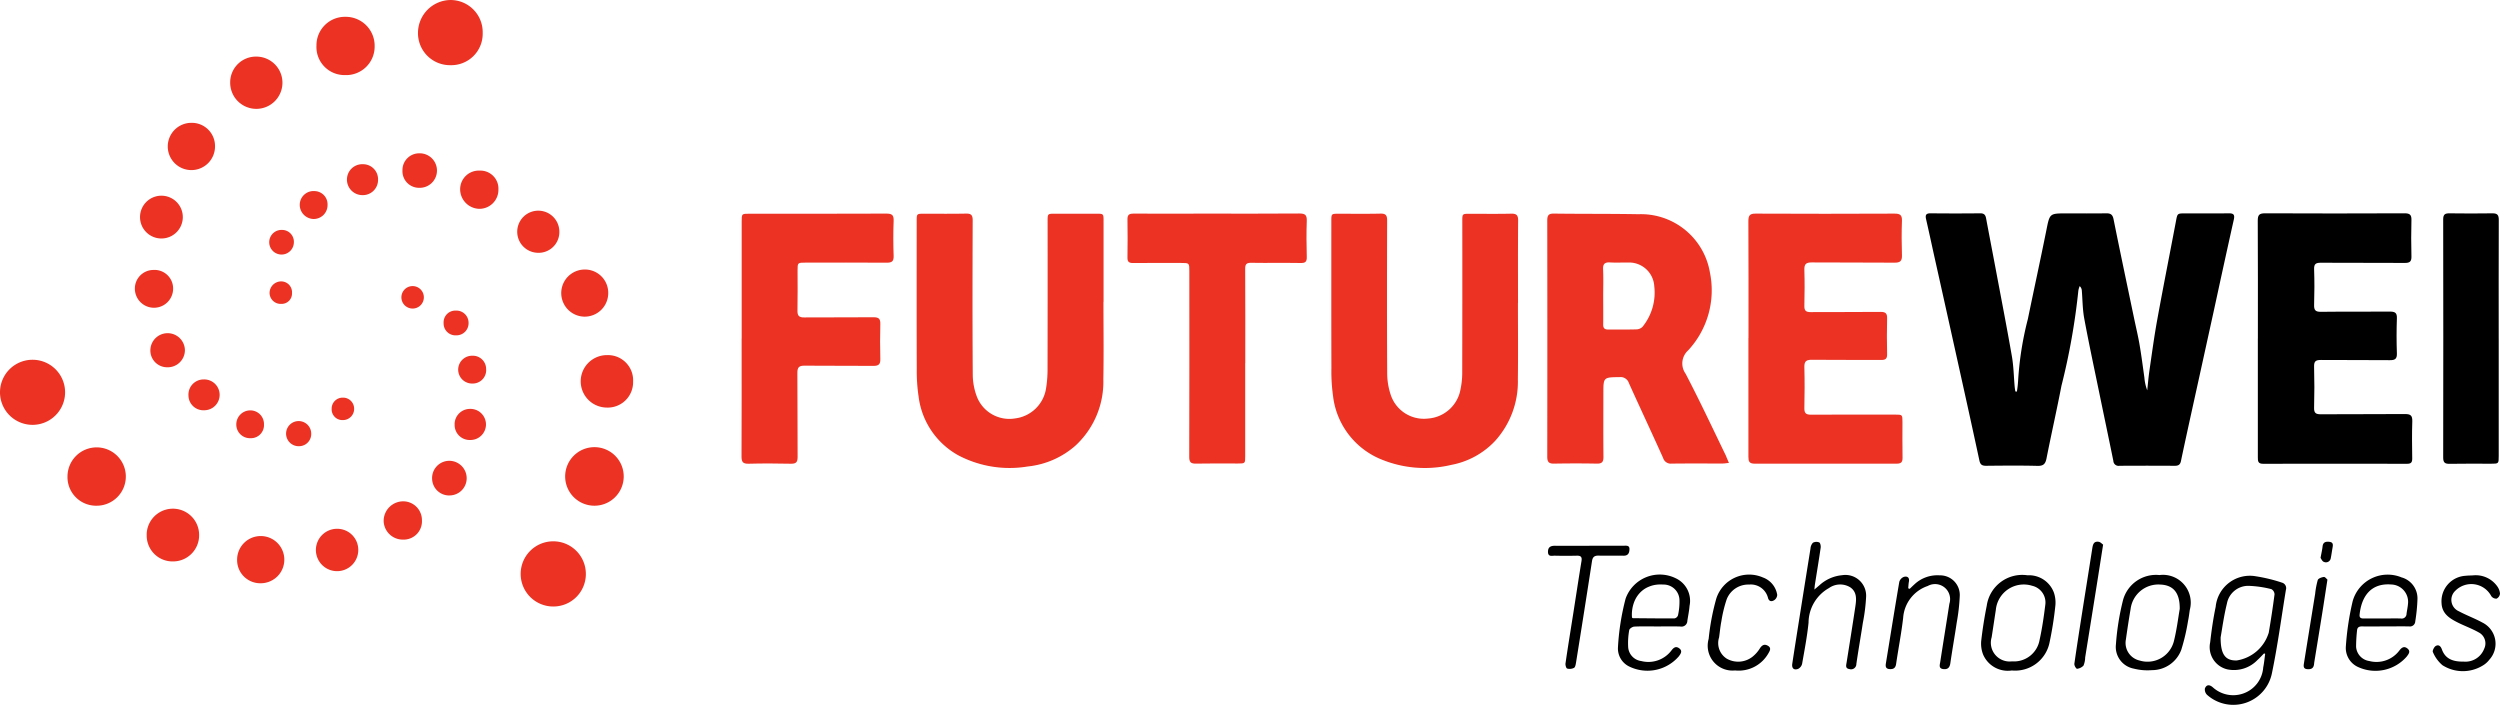 <?xml version="1.0" encoding="UTF-8"?> <svg xmlns="http://www.w3.org/2000/svg" xmlns:xlink="http://www.w3.org/1999/xlink" id="FutureWei-204x57" width="204.949" height="57.782" viewBox="0 0 204.949 57.782"><defs><clipPath id="clip-path"><rect id="Rectangle_567" data-name="Rectangle 567" width="204.949" height="57.782" fill="none"></rect></clipPath></defs><g id="Group_972" data-name="Group 972" clip-path="url(#clip-path)"><path id="Path_3674" data-name="Path 3674" d="M314.621,48.64a8.353,8.353,0,0,0,.1-.9,26.45,26.45,0,0,1,.8-5.053c.5-2.427,1.028-4.846,1.516-7.275.277-1.376.251-1.382,1.643-1.382,1.079,0,2.159.012,3.238-.006.361-.006.545.078.625.475.546,2.715,1.121,5.424,1.686,8.135.151.723.325,1.442.45,2.17.153.893.268,1.793.394,2.691a3.812,3.812,0,0,0,.233,1.039c.055-.519.1-1.039.171-1.555.207-1.415.395-2.834.651-4.24.49-2.694,1.025-5.382,1.534-8.073.12-.633.107-.636.762-.636,1.187,0,2.375.01,3.562-.006.4-.005.508.112.418.516-.559,2.492-1.1,4.989-1.642,7.485q-.974,4.44-1.952,8.88c-.25,1.142-.5,2.284-.739,3.43-.063.3-.218.389-.513.387q-2.267-.016-4.534,0a.425.425,0,0,1-.495-.4c-.38-1.87-.775-3.737-1.16-5.606-.416-2.019-.85-4.036-1.226-6.063-.14-.752-.138-1.53-.2-2.3a.525.525,0,0,0-.173-.361,1.591,1.591,0,0,0-.111.374,54.864,54.864,0,0,1-1.388,7.809c-.38,1.979-.829,3.945-1.218,5.923-.088.45-.239.643-.738.63-1.4-.036-2.806-.021-4.21-.007-.328,0-.482-.079-.558-.433-.642-2.994-1.307-5.983-1.969-8.973q-.894-4.034-1.794-8.067c-.2-.916-.4-1.834-.609-2.749-.077-.336,0-.48.376-.476q2.035.022,4.071,0c.324,0,.425.144.476.42.248,1.332.506,2.661.756,3.992.457,2.435.932,4.868,1.357,7.308.142.816.154,1.654.227,2.482.012.134.036.266.055.4l.125.014" transform="translate(-149.277 -16.536)"></path><path id="Path_3675" data-name="Path 3675" d="M161.51,41.3c0,2.11.032,4.221-.009,6.33a7.133,7.133,0,0,1-2.283,5.458A7,7,0,0,1,155.3,54.8a9.019,9.019,0,0,1-5.692-.917,6.406,6.406,0,0,1-3.249-4.8,14.2,14.2,0,0,1-.153-2.252c-.014-4.051-.007-8.1-.006-12.152,0-.6,0-.6.618-.6,1.141,0,2.282.014,3.422-.01.423-.009.552.124.55.551-.015,4.22-.023,8.44.006,12.661a5.184,5.184,0,0,0,.339,1.8,2.856,2.856,0,0,0,3.126,1.78,2.928,2.928,0,0,0,2.55-2.5,9.561,9.561,0,0,0,.116-1.423q.013-6.122.005-12.245c0-.613,0-.614.611-.615q1.688,0,3.376,0c.6,0,.6,0,.6.617V41.3" transform="translate(-71.05 -16.558)" fill="#eb3223"></path><path id="Path_3676" data-name="Path 3676" d="M227.638,41.384c0,2.1.02,4.191-.006,6.285a7.236,7.236,0,0,1-1.865,5.034,6.588,6.588,0,0,1-3.591,1.966,9.368,9.368,0,0,1-5.887-.512,6.414,6.414,0,0,1-3.81-5.15,14.517,14.517,0,0,1-.133-2.254c-.012-4.02-.006-8.041-.006-12.062,0-.61,0-.61.607-.611,1.141,0,2.283.016,3.423-.01.433-.01.546.143.545.559-.013,4.19-.02,8.38.005,12.57a5.618,5.618,0,0,0,.3,1.761,2.861,2.861,0,0,0,3.051,1.909,2.913,2.913,0,0,0,2.665-2.426,6.472,6.472,0,0,0,.135-1.281q.014-6.24.006-12.478c0-.6,0-.6.619-.6,1.125,0,2.251.017,3.376-.009.437-.011.586.113.582.567-.021,2.249-.01,4.5-.01,6.747" transform="translate(-103.198 -16.558)" fill="#eb3223"></path><path id="Path_3677" data-name="Path 3677" d="M360.111,44.28c0-3.22.009-6.44-.01-9.661,0-.466.125-.6.6-.6q5.713.026,11.426,0c.407,0,.585.095.573.54-.028,1-.024,2,0,3,.009.406-.132.531-.535.528-2.3-.015-4.6,0-6.893-.015-.41,0-.565.093-.551.534.034.969.031,1.941,0,2.911-.013.433.1.584.559.578,1.881-.025,3.762,0,5.644-.019.431,0,.6.094.583.557q-.051,1.432,0,2.866c.016.465-.161.565-.589.56-1.881-.02-3.762,0-5.644-.017-.412,0-.566.1-.555.542q.046,1.686,0,3.374c-.012.443.15.539.558.536,2.3-.016,4.6,0,6.893-.019.468,0,.614.125.6.6-.035,1.016-.02,2.033-.006,3.05,0,.319-.1.428-.427.428q-5.9-.013-11.8,0c-.418,0-.429-.215-.429-.523q.008-4.877,0-9.753" transform="translate(-175.011 -16.532)"></path><path id="Path_3678" data-name="Path 3678" d="M278.865,44.249c0-3.189.008-6.379-.009-9.567,0-.453.111-.616.593-.613q5.69.027,11.379,0c.45,0,.635.1.618.591-.035.939-.03,1.88,0,2.819.014.461-.131.615-.6.611-2.267-.022-4.533,0-6.8-.02-.475,0-.611.146-.6.607.031.985.022,1.972,0,2.958-.006.376.117.511.505.508,1.912-.016,3.824.006,5.736-.017.436-.005.553.137.542.552-.026.97-.021,1.941,0,2.912.007.363-.117.479-.477.476-1.9-.013-3.793.007-5.69-.014-.456-.005-.629.117-.616.6.03,1.124.023,2.249,0,3.373-.008.409.142.53.54.528,2.3-.014,4.595-.008,6.892-.007.608,0,.609,0,.61.621,0,.971-.011,1.942.007,2.912.007.36-.118.49-.48.489q-5.828-.012-11.656,0c-.439,0-.5-.2-.5-.565q.012-4.877,0-9.753" transform="translate(-135.525 -16.557)" fill="#eb3223"></path><path id="Path_3679" data-name="Path 3679" d="M118.287,44.294q0-4.784,0-9.568c0-.645,0-.648.621-.648,3.747,0,7.494.007,11.241-.01.465,0,.613.122.595.6-.037.954-.034,1.911,0,2.865.016.466-.16.563-.588.559-2.205-.017-4.41-.008-6.615-.006-.672,0-.673,0-.673.651,0,1.094.016,2.188-.008,3.282-.009.421.125.565.553.561,1.9-.017,3.793.005,5.69-.015.432,0,.56.139.55.555-.024.954-.028,1.911,0,2.866.014.458-.16.57-.592.565-1.865-.019-3.732.005-5.6-.017-.457-.006-.613.116-.609.594.024,2.3,0,4.592.02,6.887,0,.421-.117.567-.548.558-1.156-.025-2.313-.032-3.468,0-.494.015-.585-.172-.582-.617.016-3.22.009-6.44.009-9.661" transform="translate(-57.484 -16.557)" fill="#eb3223"></path><path id="Path_3680" data-name="Path 3680" d="M189.475,46.329q0,3.813,0,7.626c0,.6,0,.6-.62.6-1.141,0-2.283-.016-3.423.009-.433.01-.546-.14-.545-.559q.018-7.6.008-15.207c0-.684,0-.684-.675-.684-1.311,0-2.621-.009-3.932.006-.334,0-.47-.093-.465-.442q.024-1.571,0-3.143c-.006-.379.157-.468.5-.466,2.02.01,4.04,0,6.06,0,2.513,0,5.027.011,7.54-.01.467,0,.615.126.6.6-.035.985-.025,1.972,0,2.958.009.377-.1.509-.491.5-1.356-.022-2.714.006-4.07-.016-.394-.007-.49.126-.488.5.014,2.573.007,5.146.007,7.719" transform="translate(-87.394 -16.557)" fill="#eb3223"></path><path id="Path_3681" data-name="Path 3681" d="M394.23,44.307q0,4.8,0,9.607c0,.635,0,.636-.64.637-1.125,0-2.25-.014-3.374.008-.392.008-.539-.093-.538-.513q.017-9.768,0-19.536c0-.408.162-.49.52-.486,1.171.014,2.342.02,3.513,0,.412-.007.526.146.524.541-.012,3.248-.007,6.5-.006,9.744" transform="translate(-189.386 -16.535)"></path><path id="Path_3682" data-name="Path 3682" d="M0,60.043a2.668,2.668,0,1,1,5.336,0,2.668,2.668,0,1,1-5.336,0" transform="translate(0 -27.882)" fill="#eb3223"></path><path id="Path_3683" data-name="Path 3683" d="M88.42,89.021a2.662,2.662,0,0,1-2.676,2.661,2.672,2.672,0,1,1,2.676-2.661" transform="translate(-40.392 -41.961)" fill="#eb3223"></path><path id="Path_3684" data-name="Path 3684" d="M71.971,2.694a2.576,2.576,0,0,1-2.649,2.648,2.62,2.62,0,0,1-2.655-2.664A2.7,2.7,0,0,1,69.339,0a2.637,2.637,0,0,1,2.632,2.695" transform="translate(-32.4 0.001)" fill="#eb3223"></path><path id="Path_3685" data-name="Path 3685" d="M13.159,76.122a2.346,2.346,0,0,1-2.394-2.4,2.391,2.391,0,1,1,2.394,2.4" transform="translate(-5.232 -34.664)" fill="#eb3223"></path><path id="Path_3686" data-name="Path 3686" d="M94.936,73.734a2.4,2.4,0,1,1-2.4-2.415,2.4,2.4,0,0,1,2.4,2.415" transform="translate(-43.804 -34.661)" fill="#eb3223"></path><path id="Path_3687" data-name="Path 3687" d="M50.475,5.041a2.333,2.333,0,0,1,2.378-2.358,2.371,2.371,0,0,1,2.391,2.412,2.335,2.335,0,0,1-2.423,2.364,2.3,2.3,0,0,1-2.346-2.418" transform="translate(-24.531 -1.304)" fill="#eb3223"></path><path id="Path_3688" data-name="Path 3688" d="M287.664,90.332l.407-.344a3.168,3.168,0,0,1,1.862-.83,1.7,1.7,0,0,1,1.971,1.751,14.747,14.747,0,0,1-.267,2.146c-.171,1.126-.37,2.247-.533,3.373a.436.436,0,0,1-.571.425c-.347-.051-.268-.3-.23-.535.244-1.535.491-3.069.72-4.606.085-.571.14-1.174-.415-1.558a1.585,1.585,0,0,0-1.75.058,3.281,3.281,0,0,0-1.674,2.841c-.116,1.131-.331,2.252-.529,3.373a.628.628,0,0,1-.333.415c-.344.122-.527-.059-.472-.426.177-1.171.363-2.341.548-3.511q.469-2.963.944-5.924a.784.784,0,0,1,.2-.483.609.609,0,0,1,.519-.025c.088.039.137.287.117.429-.144,1-.312,2.007-.471,3.009-.016.1-.022.207-.045.422" transform="translate(-138.92 -42.003)"></path><path id="Path_3689" data-name="Path 3689" d="M302.726,92.867c.12-.114.236-.232.36-.342a2.738,2.738,0,0,1,2.1-.769,1.61,1.61,0,0,1,1.646,1.733,15.764,15.764,0,0,1-.24,2.1c-.167,1.126-.368,2.246-.53,3.371-.053.369-.225.523-.581.48-.392-.048-.285-.341-.25-.568.246-1.6.507-3.189.752-4.784a1.235,1.235,0,0,0-1.775-1.46,2.97,2.97,0,0,0-2.014,2.617c-.148,1.266-.394,2.521-.579,3.784-.051.345-.246.435-.544.411s-.335-.209-.294-.46c.365-2.23.721-4.462,1.1-6.689a.628.628,0,0,1,.374-.409c.281-.08.481.048.413.4-.033.176-.038.357-.055.536l.112.042" transform="translate(-146.174 -44.589)"></path><path id="Path_3690" data-name="Path 3690" d="M96.927,58.81a2.079,2.079,0,0,1-2.168,2.129,2.149,2.149,0,0,1,.048-4.3,2.063,2.063,0,0,1,2.12,2.17" transform="translate(-45.026 -27.527)" fill="#eb3223"></path><path id="Path_3691" data-name="Path 3691" d="M23.394,83.289a2.148,2.148,0,0,1,4.3.026,2.14,2.14,0,0,1-2.166,2.161,2.118,2.118,0,0,1-2.13-2.188" transform="translate(-11.37 -39.45)" fill="#eb3223"></path><path id="Path_3692" data-name="Path 3692" d="M38.866,9.027a2.142,2.142,0,1,1-2.15,2.116,2.113,2.113,0,0,1,2.15-2.116" transform="translate(-17.845 -4.387)" fill="#eb3223"></path><path id="Path_3693" data-name="Path 3693" d="M391.291,91.773a2.163,2.163,0,0,1,2.01.9,1.193,1.193,0,0,1,.223.593.524.524,0,0,1-.279.413.5.5,0,0,1-.441-.216,1.847,1.847,0,0,0-2.959-.414,1.018,1.018,0,0,0,.307,1.665c.623.333,1.293.578,1.913.917a1.938,1.938,0,0,1,.584,3.054,1.873,1.873,0,0,1-.55.485,3.118,3.118,0,0,1-3.292-.034,2.866,2.866,0,0,1-.786-1.081c-.055-.1.1-.412.23-.492.239-.141.41,0,.509.277.259.717.819,1.018,1.784,1a1.641,1.641,0,0,0,1.681-1.048,1.013,1.013,0,0,0-.457-1.352c-.547-.309-1.146-.524-1.709-.806-.659-.332-1.281-.711-1.325-1.569a2.09,2.09,0,0,1,1.955-2.259c.2-.024.4-.023.6-.034" transform="translate(-188.575 -44.602)"></path><path id="Path_3694" data-name="Path 3694" d="M250.283,87.038c.94,0,1.88,0,2.82,0,.206,0,.48-.05.472.283-.007.3-.1.541-.484.535-.677-.012-1.356.011-2.034-.007-.339-.009-.5.1-.553.452q-.64,4.15-1.307,8.3c-.026.16-.06.385-.168.45a.773.773,0,0,1-.561.056c-.083-.024-.157-.282-.137-.42.2-1.385.428-2.766.645-4.149.222-1.413.435-2.828.666-4.239.053-.327-.041-.452-.376-.444-.6.014-1.2.014-1.8,0-.229-.007-.572.124-.571-.32,0-.419.26-.5.616-.493.924.01,1.849,0,2.774,0" transform="translate(-119.992 -42.3)"></path><path id="Path_3695" data-name="Path 3695" d="M274.675,99.535a2.037,2.037,0,0,1-2.185-2.585,19.172,19.172,0,0,1,.625-3.3,2.825,2.825,0,0,1,3.815-1.739,1.812,1.812,0,0,1,1.18,1.429.555.555,0,0,1-.241.433c-.184.121-.412.14-.509-.163a1.451,1.451,0,0,0-1.554-1.113,1.894,1.894,0,0,0-1.844,1.226,11,11,0,0,0-.43,1.784c-.087.436-.124.883-.187,1.324a1.512,1.512,0,0,0,.628,1.74A1.9,1.9,0,0,0,276.1,98.4a2.691,2.691,0,0,0,.6-.69c.178-.262.372-.36.654-.192s.165.39.045.594a2.8,2.8,0,0,1-2.726,1.427" transform="translate(-132.415 -44.574)"></path><path id="Path_3696" data-name="Path 3696" d="M30.631,21.527a1.937,1.937,0,1,1-1.921-1.936,1.9,1.9,0,0,1,1.921,1.936" transform="translate(-13.004 -9.521)" fill="#eb3223"></path><path id="Path_3697" data-name="Path 3697" d="M91.392,42.987a1.911,1.911,0,0,1,1.941,1.924,1.931,1.931,0,0,1-1.98,1.939,1.932,1.932,0,0,1,.04-3.863" transform="translate(-43.47 -20.892)" fill="#eb3223"></path><path id="Path_3698" data-name="Path 3698" d="M37.819,87.4a1.935,1.935,0,1,1,1.954,1.955A1.9,1.9,0,0,1,37.819,87.4" transform="translate(-18.38 -41.54)" fill="#eb3223"></path><path id="Path_3699" data-name="Path 3699" d="M24.053,34.721a1.754,1.754,0,1,1,1.783-1.738,1.755,1.755,0,0,1-1.783,1.738" transform="translate(-10.849 -15.17)" fill="#eb3223"></path><path id="Path_3700" data-name="Path 3700" d="M53.857,86.072a1.737,1.737,0,1,1-1.721-1.732,1.725,1.725,0,0,1,1.721,1.732" transform="translate(-24.486 -40.99)" fill="#eb3223"></path><path id="Path_3701" data-name="Path 3701" d="M84.16,37.056A1.727,1.727,0,1,1,85.9,35.345a1.7,1.7,0,0,1-1.742,1.711" transform="translate(-40.044 -16.331)" fill="#eb3223"></path><path id="Path_3702" data-name="Path 3702" d="M333.2,86.649c-.192,1.225-.361,2.32-.536,3.413q-.465,2.917-.934,5.832a1.771,1.771,0,0,1-.139.67.885.885,0,0,1-.542.261.576.576,0,0,1-.207-.4c.2-1.4.42-2.8.639-4.2.274-1.748.556-3.494.828-5.242.05-.326.107-.643.539-.57.141.024.261.167.352.229" transform="translate(-160.789 -41.995)"></path><path id="Path_3703" data-name="Path 3703" d="M23.08,43.051a1.523,1.523,0,0,1,1.565,1.573,1.568,1.568,0,0,1-3.135,0,1.524,1.524,0,0,1,1.571-1.569" transform="translate(-10.453 -20.923)" fill="#eb3223"></path><path id="Path_3704" data-name="Path 3704" d="M75,27.212a1.477,1.477,0,0,1,1.53,1.538,1.557,1.557,0,0,1-1.558,1.594,1.607,1.607,0,0,1-1.579-1.6A1.529,1.529,0,0,1,75,27.212" transform="translate(-35.67 -13.225)" fill="#eb3223"></path><path id="Path_3705" data-name="Path 3705" d="M64.328,81.513A1.5,1.5,0,0,1,62.78,83.1a1.57,1.57,0,0,1-1.59-1.532,1.607,1.607,0,0,1,1.58-1.606,1.539,1.539,0,0,1,1.558,1.548" transform="translate(-29.738 -38.863)" fill="#eb3223"></path><path id="Path_3706" data-name="Path 3706" d="M70.354,76.341a1.4,1.4,0,0,1-1.434-1.37A1.413,1.413,0,0,1,70.312,73.5a1.429,1.429,0,0,1,1.442,1.426,1.408,1.408,0,0,1-1.4,1.412" transform="translate(-33.496 -35.723)" fill="#eb3223"></path><path id="Path_3707" data-name="Path 3707" d="M64.192,25.857a1.373,1.373,0,0,1,1.39-1.406,1.415,1.415,0,1,1-.024,2.829,1.362,1.362,0,0,1-1.366-1.423" transform="translate(-31.198 -11.883)" fill="#eb3223"></path><path id="Path_3708" data-name="Path 3708" d="M23.985,54.5a1.416,1.416,0,0,1,2.831.027,1.408,1.408,0,0,1-1.458,1.4A1.374,1.374,0,0,1,23.985,54.5" transform="translate(-11.657 -25.818)" fill="#eb3223"></path><path id="Path_3709" data-name="Path 3709" d="M369.374,92.242c-.149.961-.276,1.813-.412,2.664-.218,1.367-.443,2.732-.665,4.1-.012.076-.015.154-.029.229-.059.317-.286.369-.556.346-.32-.028-.3-.252-.264-.476q.457-2.848.919-5.7a6.749,6.749,0,0,1,.214-1.13c.046-.132.319-.229.5-.252.1-.013.223.161.293.216" transform="translate(-178.572 -44.724)"></path><path id="Path_3710" data-name="Path 3710" d="M72.508,66.47a1.26,1.26,0,0,1,1.26-1.254,1.275,1.275,0,1,1,0,2.549,1.23,1.23,0,0,1-1.256-1.295" transform="translate(-35.239 -31.695)" fill="#eb3223"></path><path id="Path_3711" data-name="Path 3711" d="M31.349,63.045a1.227,1.227,0,0,1-1.291-1.214A1.243,1.243,0,0,1,31.3,60.518a1.264,1.264,0,1,1,.046,2.527" transform="translate(-14.608 -29.412)" fill="#eb3223"></path><path id="Path_3712" data-name="Path 3712" d="M56.645,26.193a1.228,1.228,0,0,1,1.245,1.261A1.245,1.245,0,0,1,56.6,28.726a1.268,1.268,0,0,1-1.258-1.313,1.255,1.255,0,0,1,1.3-1.221" transform="translate(-26.898 -12.73)" fill="#eb3223"></path><path id="Path_3713" data-name="Path 3713" d="M75.383,57.877a1.1,1.1,0,0,1-1.12,1.14,1.14,1.14,0,1,1,0-2.279,1.086,1.086,0,0,1,1.115,1.139" transform="translate(-35.527 -27.575)" fill="#eb3223"></path><path id="Path_3714" data-name="Path 3714" d="M48.97,30.478a1.086,1.086,0,0,1,1.118,1.147,1.135,1.135,0,0,1-1.143,1.14A1.162,1.162,0,0,1,47.81,31.6a1.13,1.13,0,0,1,1.16-1.125" transform="translate(-23.236 -14.812)" fill="#eb3223"></path><path id="Path_3715" data-name="Path 3715" d="M39.958,66.6a1.073,1.073,0,0,1-1.126,1.133A1.117,1.117,0,0,1,37.689,66.6a1.149,1.149,0,0,1,1.145-1.147A1.118,1.118,0,0,1,39.958,66.6" transform="translate(-18.317 -31.81)" fill="#eb3223"></path><path id="Path_3716" data-name="Path 3716" d="M72.8,50.536a.994.994,0,0,1-1.009,1.033.976.976,0,0,1-1.037-1,.966.966,0,0,1,1-1.029,1,1,0,0,1,1.046.994" transform="translate(-34.387 -24.078)" fill="#eb3223"></path><path id="Path_3717" data-name="Path 3717" d="M44.959,37.72a1.01,1.01,0,1,1-.974-1.05.971.971,0,0,1,.974,1.05" transform="translate(-20.869 -17.822)" fill="#eb3223"></path><path id="Path_3718" data-name="Path 3718" d="M47.731,68.163a1,1,0,0,1-.987,1.054,1.03,1.03,0,1,1,.987-1.054" transform="translate(-22.218 -32.638)" fill="#eb3223"></path><path id="Path_3719" data-name="Path 3719" d="M64.945,45.631a.92.92,0,0,1-.014,1.841.92.92,0,1,1,.014-1.841" transform="translate(-31.111 -22.177)" fill="#eb3223"></path><path id="Path_3720" data-name="Path 3720" d="M53.8,63.423a.905.905,0,0,1,.941.881.918.918,0,0,1-.912.958.881.881,0,0,1-.93-.924.9.9,0,0,1,.9-.915" transform="translate(-25.71 -30.824)" fill="#eb3223"></path><path id="Path_3721" data-name="Path 3721" d="M44.831,45.8a.85.85,0,0,1-.865.927.912.912,0,0,1-.972-.9.955.955,0,0,1,.941-.943.889.889,0,0,1,.9.912" transform="translate(-20.895 -21.815)" fill="#eb3223"></path><path id="Path_3722" data-name="Path 3722" d="M370.115,87.73c.072-.395.138-.665.167-.94.039-.364.274-.411.56-.378.35.04.291.287.25.523-.048.272-.084.547-.139.818a.4.4,0,0,1-.569.3c-.131-.043-.21-.247-.268-.323" transform="translate(-179.878 -41.993)"></path><path id="Path_3723" data-name="Path 3723" d="M261.461,53.989c-1.1-2.269-2.17-4.558-3.339-6.793a1.446,1.446,0,0,1,.21-1.917,7.237,7.237,0,0,0,1.781-6.392,5.736,5.736,0,0,0-5.862-4.768c-2.311-.042-4.623-.02-6.935-.051-.45-.006-.535.176-.535.574q.013,9.68,0,19.36c0,.418.126.572.553.564,1.171-.021,2.343-.023,3.514,0,.439.009.545-.159.54-.572-.019-1.724-.008-3.449-.007-5.175,0-1.343,0-1.328,1.335-1.346a.717.717,0,0,1,.762.5c.924,2.047,1.88,4.08,2.8,6.127a.651.651,0,0,0,.687.465c1.4-.019,2.805-.006,4.208-.009.146,0,.292-.028.5-.05-.093-.216-.152-.37-.224-.518m-6.818-10.683a.73.73,0,0,1-.5.253c-.784.027-1.57.006-2.355.015-.3,0-.413-.117-.41-.411.01-.784,0-1.569,0-2.354h0c0-.723.025-1.447-.009-2.169-.022-.458.152-.594.584-.567.475.03.954,0,1.431.01a2.063,2.063,0,0,1,2.181,1.934,4.453,4.453,0,0,1-.927,3.289" transform="translate(-119.937 -16.558)" fill="#eb3223"></path><path id="Path_3724" data-name="Path 3724" d="M357.948,92.408a13.122,13.122,0,0,0-2.1-.507,2.813,2.813,0,0,0-3.3,2.5c-.2.961-.343,1.938-.452,2.915a1.872,1.872,0,0,0,1.425,2.218,2.68,2.68,0,0,0,2.453-.771c.191-.17.361-.362.541-.543l.09.04c-.052.372-.085.747-.161,1.114a2.447,2.447,0,0,1-1.7,2.156,2.486,2.486,0,0,1-2.421-.519c-.271-.239-.522-.252-.658.082a.609.609,0,0,0,.176.525,3.23,3.23,0,0,0,5.32-1.784c.469-2.256.77-4.547,1.144-6.823a.468.468,0,0,0-.363-.6m-1.06,4.16A3.26,3.26,0,0,1,354.27,98.8c-.911.022-1.327-.464-1.316-1.9.124-.686.262-1.739.515-2.764a1.776,1.776,0,0,1,1.75-1.453,8.638,8.638,0,0,1,1.9.272.513.513,0,0,1,.254.424c-.139,1.066-.3,2.128-.483,3.188" transform="translate(-170.907 -44.656)"></path><path id="Path_3725" data-name="Path 3725" d="M378.76,91.929a2.979,2.979,0,0,0-4.055,1.935,22.711,22.711,0,0,0-.556,3.681,1.715,1.715,0,0,0,1.071,1.743,3.4,3.4,0,0,0,3.909-.877c.161-.214.356-.438.062-.675s-.5-.041-.682.2a2.345,2.345,0,0,1-2.441.829,1.263,1.263,0,0,1-1.081-1.162,12.076,12.076,0,0,1,.077-1.331c.017-.273.17-.351.431-.344.631.015,1.263,0,1.895,0s1.294-.011,1.94,0a.435.435,0,0,0,.507-.415,14.221,14.221,0,0,0,.181-1.831,1.786,1.786,0,0,0-1.259-1.76m.363,2.97a.392.392,0,0,1-.465.387c-.508-.015-1.016,0-1.524,0s-1.016,0-1.524,0c-.213,0-.362-.05-.335-.313.144-1.451.89-2.607,2.59-2.475a1.424,1.424,0,0,1,1.378,1.583c-.021.275-.084.547-.12.821" transform="translate(-181.835 -44.575)"></path><path id="Path_3726" data-name="Path 3726" d="M262.738,91.954a2.972,2.972,0,0,0-4.061,1.691,19.935,19.935,0,0,0-.627,3.99,1.64,1.64,0,0,0,.939,1.584,3.4,3.4,0,0,0,4.06-.853c.152-.209.306-.428.032-.639s-.467-.071-.65.174a2.373,2.373,0,0,1-2.474.862,1.235,1.235,0,0,1-1.069-1.119,5.941,5.941,0,0,1,.086-1.417c.019-.119.264-.28.412-.287.63-.032,1.262-.013,1.894-.013s1.264-.015,1.895.006a.477.477,0,0,0,.563-.463c.061-.41.149-.819.181-1.231a2.038,2.038,0,0,0-1.18-2.283m.229,3.068a.382.382,0,0,1-.275.241c-1.139.009-2.278-.006-3.417-.016-.026,0-.051-.032-.076-.048a2.926,2.926,0,0,1,.225-1.392l.006-.011a2.246,2.246,0,0,1,.412-.621,2.094,2.094,0,0,1,.18-.171,2.038,2.038,0,0,1,.578-.344,2.3,2.3,0,0,1,.319-.106,2.662,2.662,0,0,1,.829-.063,1.3,1.3,0,0,1,1.343,1.258,5.108,5.108,0,0,1-.123,1.273" transform="translate(-125.41 -44.571)"></path><path id="Path_3727" data-name="Path 3727" d="M321.957,93.206a2.179,2.179,0,0,0-2.181-1.46,2.937,2.937,0,0,0-3.338,2.491c-.19.949-.343,1.907-.452,2.869a2.46,2.46,0,0,0,.15,1.126,2.2,2.2,0,0,0,2.359,1.317,2.876,2.876,0,0,0,3.1-2.34,28.731,28.731,0,0,0,.461-2.913,2.549,2.549,0,0,0-.1-1.089m-.719.967c-.119.959-.257,1.92-.466,2.862a2.129,2.129,0,0,1-2.262,1.766,1.54,1.54,0,0,1-1.669-1.974c.117-.743.225-1.488.341-2.232a2.3,2.3,0,0,1,2.986-1.988,1.4,1.4,0,0,1,1.07,1.565" transform="translate(-153.565 -44.584)"></path><path id="Path_3728" data-name="Path 3728" d="M341.038,91.719a2.8,2.8,0,0,0-2.986,2.057,20.987,20.987,0,0,0-.582,3.632,1.809,1.809,0,0,0,1.457,1.98,4.548,4.548,0,0,0,1.5.126,2.562,2.562,0,0,0,2.4-1.663,16.841,16.841,0,0,0,.555-2.367c.065-.3.1-.606.145-.911a2.279,2.279,0,0,0-2.49-2.854m1.164,5.5a2.228,2.228,0,0,1-2.787,1.507,1.477,1.477,0,0,1-1.127-1.719c.118-.838.245-1.675.388-2.509a2.293,2.293,0,0,1,2.433-2c1.04.041,1.61.638,1.594,2-.125.7-.243,1.731-.5,2.725" transform="translate(-164.008 -44.576)"></path></g></svg> 